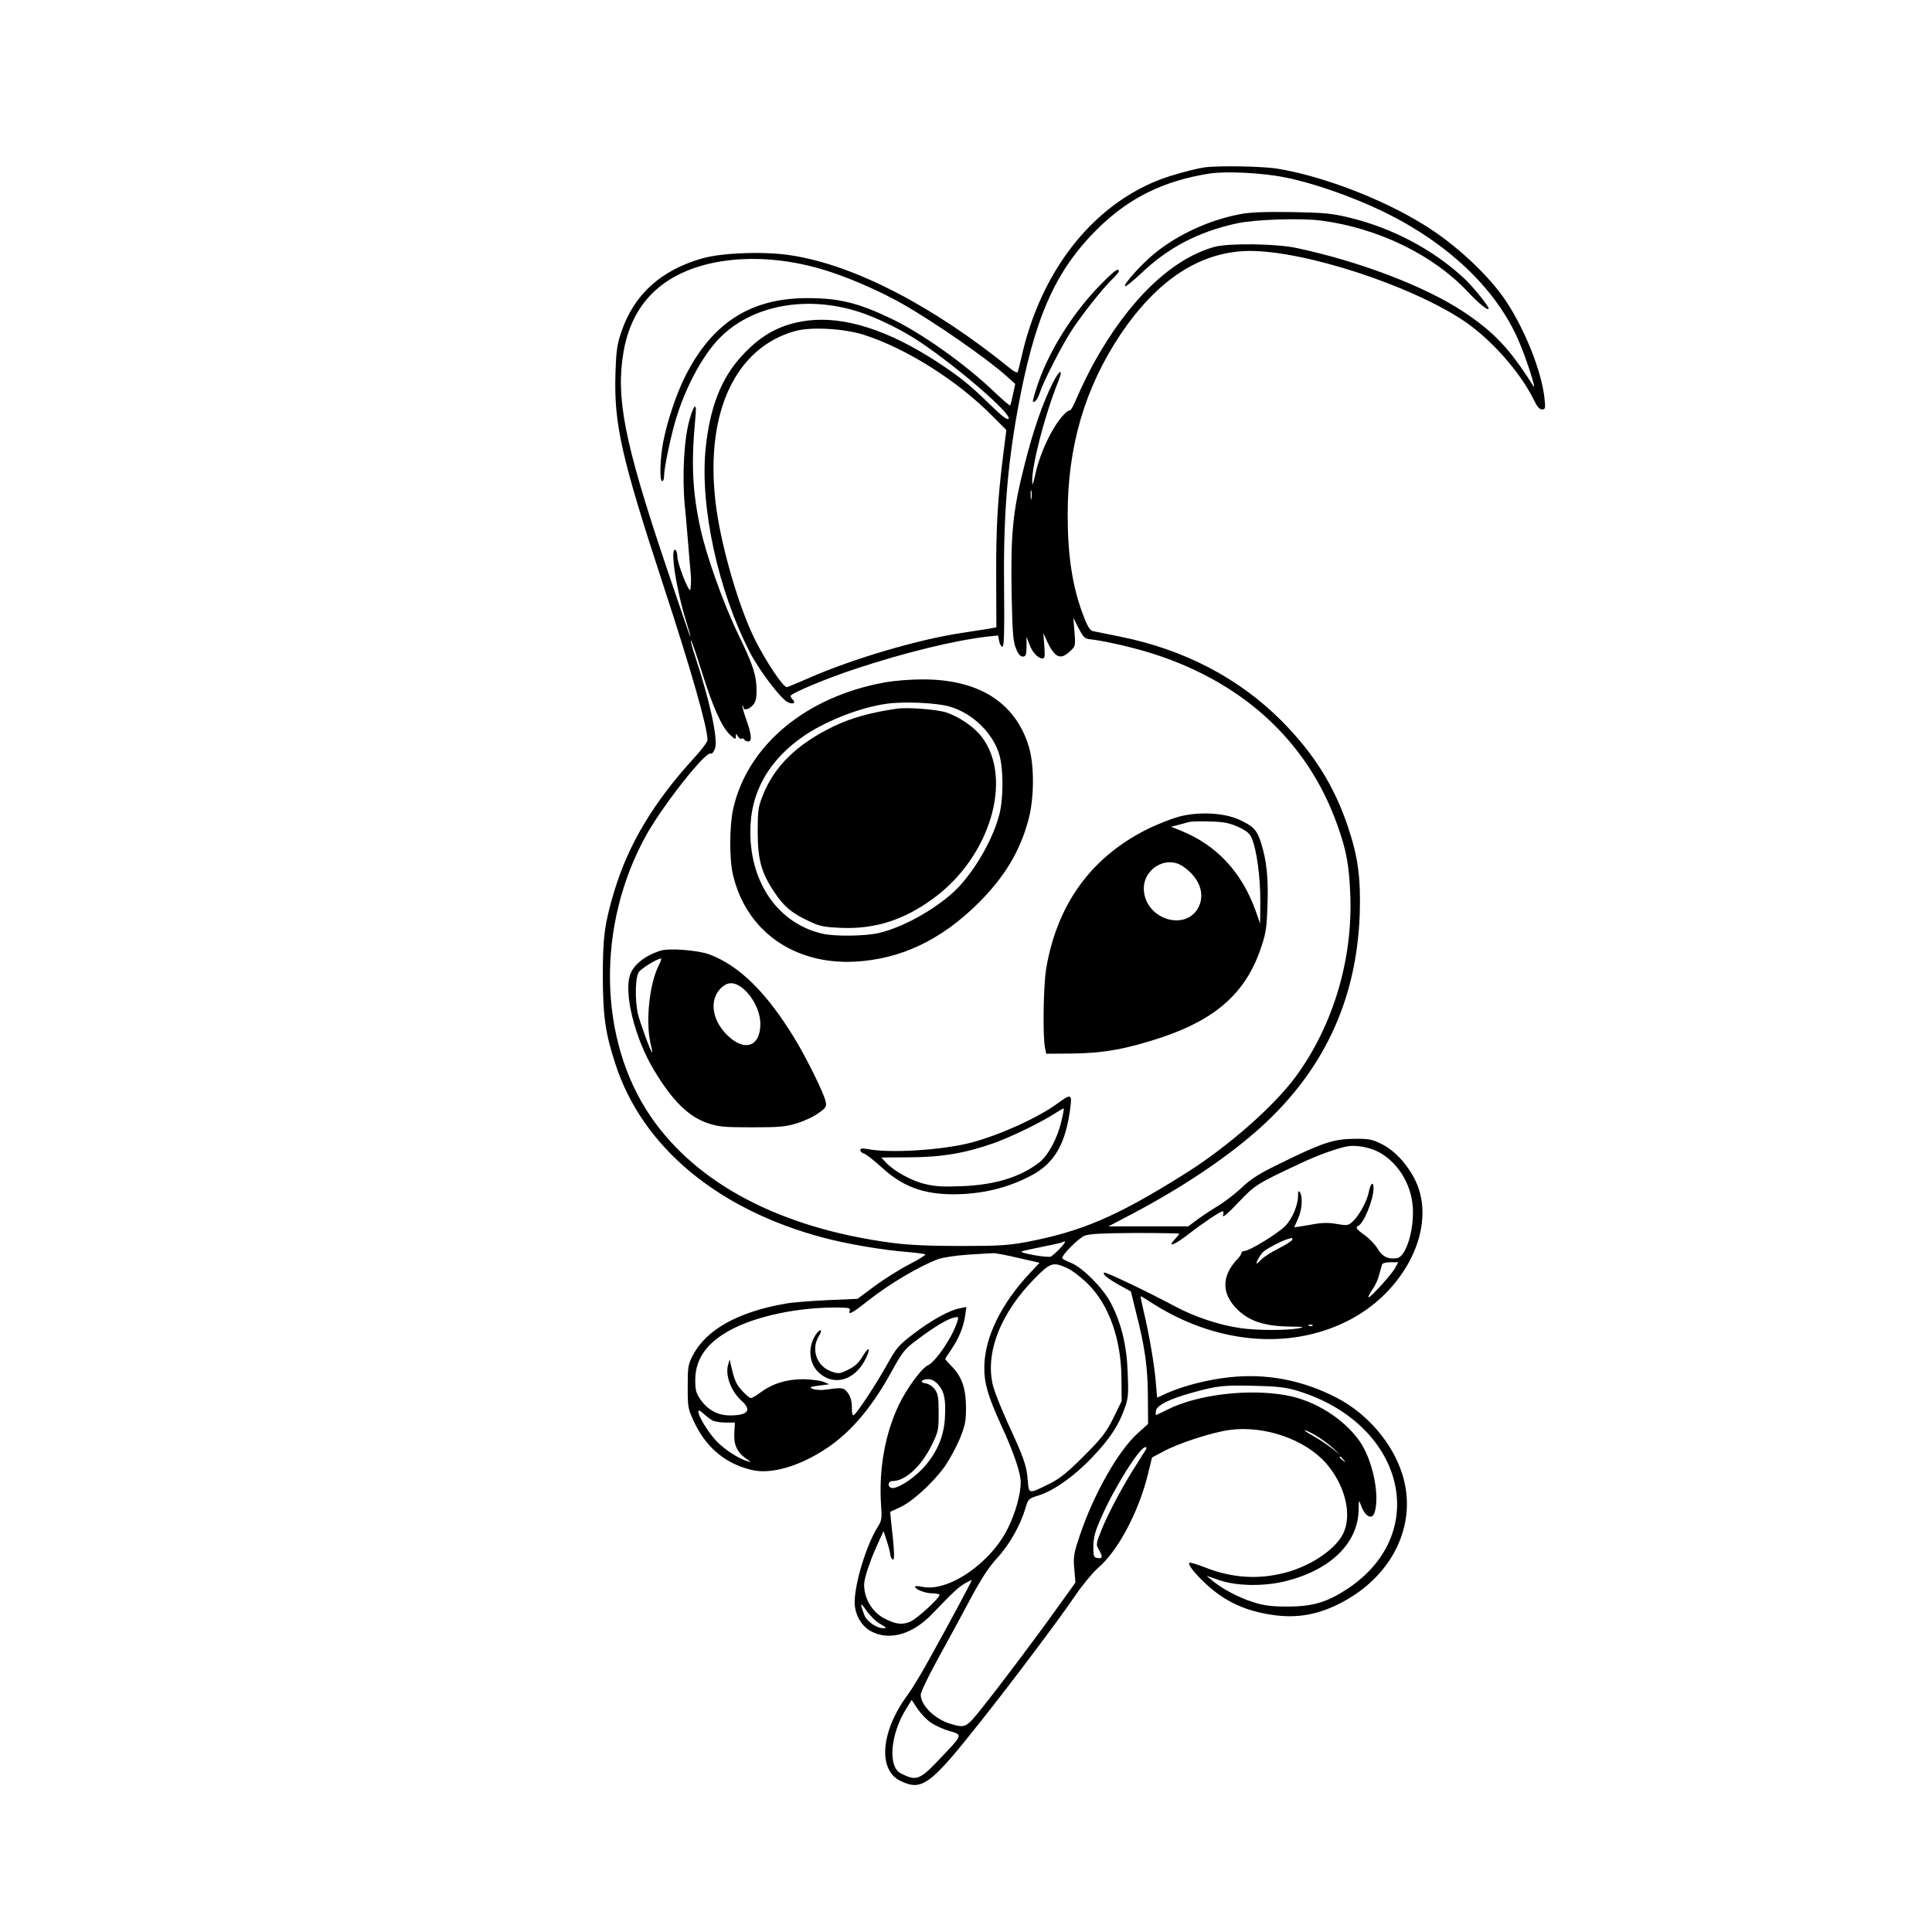 <?xml version="1.0" standalone="no"?>
<!DOCTYPE svg PUBLIC "-//W3C//DTD SVG 20010904//EN"
 "http://www.w3.org/TR/2001/REC-SVG-20010904/DTD/svg10.dtd">
<svg version="1.0" xmlns="http://www.w3.org/2000/svg"
 width="1024pt" height="1024pt" viewBox="0 0 1024 1024"
 preserveAspectRatio="xMidYMid meet">
<g transform="translate(0,1024) scale(0.1,-0.1)"
fill="#000000" stroke="none">
<path d="M6385 9353 c-55 -8 -179 -42 -243 -67 -358 -141 -627 -488 -728 -939
-9 -40 -18 -75 -21 -80 -2 -4 -19 4 -36 18 -410 333 -827 549 -1160 601 -140
23 -371 15 -477 -16 -218 -63 -359 -191 -426 -387 -23 -66 -28 -99 -32 -223
-8 -271 31 -443 258 -1135 144 -440 229 -737 230 -807 0 -10 -32 -53 -71 -95
-214 -234 -348 -457 -423 -706 -51 -170 -61 -240 -61 -452 1 -211 13 -301 67
-465 142 -438 541 -771 1102 -920 128 -34 318 -66 447 -76 49 -4 91 -10 93
-13 3 -3 -37 -28 -88 -54 -50 -26 -132 -78 -181 -114 l-90 -67 -160 -7 c-88
-4 -189 -12 -225 -19 -249 -44 -416 -137 -487 -272 -26 -49 -28 -61 -28 -168
0 -112 1 -117 37 -193 64 -133 168 -218 307 -249 103 -23 256 23 400 121 126
86 236 217 339 406 54 98 68 116 129 161 87 66 160 111 197 120 26 6 28 5 21
-17 -23 -80 -115 -217 -158 -236 -33 -15 -110 -121 -152 -207 -75 -157 -108
-345 -95 -536 5 -66 3 -79 -16 -110 -61 -95 -124 -301 -124 -402 0 -66 36
-128 90 -156 98 -49 218 -14 323 96 110 115 134 137 170 159 21 12 37 20 37
17 0 -6 -120 -230 -227 -422 -40 -73 -91 -157 -112 -185 -142 -191 -160 -397
-39 -456 115 -55 157 -25 429 319 169 213 419 546 498 663 38 56 92 121 119
145 105 88 215 294 265 493 l23 94 60 32 c79 43 256 101 351 114 183 25 399
-49 511 -176 96 -110 137 -258 97 -360 -33 -87 -168 -182 -311 -220 -144 -38
-284 -29 -426 27 -43 17 -81 28 -84 25 -10 -9 31 -60 91 -115 103 -95 216
-145 370 -164 108 -13 209 3 313 52 294 137 440 423 355 695 -52 167 -186 323
-349 407 -182 94 -372 130 -570 108 -112 -12 -237 -44 -327 -83 l-54 -25 -7
82 c-7 90 -36 259 -65 379 -10 42 -17 77 -15 77 2 0 29 -16 61 -37 333 -213
719 -250 1028 -98 315 154 486 505 366 750 -43 86 -110 158 -179 192 -50 25
-68 28 -147 27 -106 -1 -168 -21 -389 -130 -110 -53 -154 -81 -205 -129 -36
-34 -95 -79 -131 -100 -36 -22 -84 -54 -108 -72 l-44 -33 -211 0 -212 0 133
70 c248 131 476 282 646 430 354 308 536 689 553 1155 6 189 -9 304 -62 461
-73 219 -182 392 -354 565 -226 226 -516 377 -855 445 -66 13 -131 27 -143 29
-16 4 -29 24 -51 83 -58 151 -83 316 -83 537 0 359 92 671 279 951 198 295
428 443 687 444 292 0 846 -180 1130 -368 146 -97 304 -275 376 -424 16 -33
29 -48 42 -48 18 0 19 5 13 61 -16 143 -103 361 -203 512 -91 138 -271 305
-438 407 -225 139 -537 257 -774 296 -79 13 -313 17 -386 7z m425 -53 c147
-29 351 -100 510 -176 351 -168 611 -414 730 -692 40 -91 97 -271 77 -238
-125 198 -208 286 -371 394 -204 135 -551 267 -886 338 -108 23 -361 26 -435
5 -227 -64 -453 -282 -638 -616 -30 -55 -69 -135 -87 -178 -18 -42 -35 -75
-39 -72 -5 2 -19 -8 -33 -23 -61 -64 -127 -204 -152 -322 -11 -49 -15 -57 -15
-31 -2 86 67 353 138 529 28 70 9 66 -28 -5 -56 -114 -104 -251 -151 -438 -62
-243 -74 -365 -68 -687 4 -202 8 -250 23 -285 11 -29 23 -43 36 -43 16 0 19 8
20 53 l0 52 15 -40 c15 -42 46 -75 70 -75 12 0 13 13 9 68 l-5 67 20 -45 c41
-86 71 -100 121 -52 29 26 30 28 24 102 l-6 75 28 -55 c24 -46 33 -55 58 -58
62 -6 194 -35 294 -64 504 -148 861 -471 1020 -923 48 -133 62 -214 68 -370
13 -343 -92 -692 -289 -961 -120 -162 -365 -377 -597 -521 -353 -221 -538
-300 -831 -356 -98 -18 -149 -21 -350 -21 -164 0 -275 5 -365 17 -586 78
-1031 311 -1276 669 -279 408 -289 1015 -23 1493 88 157 312 442 340 431 8 -3
17 8 24 28 16 50 -26 245 -106 489 -15 43 -24 80 -22 83 3 2 28 -72 57 -164
60 -192 106 -294 150 -336 27 -26 31 -27 31 -10 1 18 1 18 11 1 6 -9 14 -15
19 -12 5 3 11 1 15 -5 3 -5 13 -10 21 -10 21 0 17 40 -11 117 -13 37 -22 69
-20 72 3 2 5 -1 5 -7 0 -19 28 -14 50 10 15 17 20 35 20 77 0 81 -19 139 -98
301 -78 161 -169 417 -200 561 -43 198 -49 347 -26 589 8 77 -6 73 -30 -10
-30 -100 -41 -295 -27 -453 8 -78 17 -191 22 -252 5 -60 10 -119 11 -130 1
-11 1 -33 -1 -50 -1 -27 -3 -28 -13 -11 -23 40 -58 141 -58 167 0 15 -4 31
-10 34 -31 19 5 -216 59 -385 11 -36 21 -69 20 -75 0 -5 -60 170 -134 390
-216 643 -262 878 -220 1121 27 154 95 272 205 355 204 154 556 180 894 67
123 -41 269 -106 380 -169 175 -100 448 -290 554 -385 l43 -39 -12 -55 c-6
-30 -13 -57 -15 -59 -2 -2 -39 29 -82 70 -156 150 -392 317 -554 393 -173 82
-272 106 -439 106 -301 0 -505 -131 -648 -416 -47 -94 -95 -238 -116 -347 -17
-90 -20 -207 -5 -207 6 0 10 13 10 29 0 44 38 223 67 314 54 173 149 343 240
428 172 164 453 213 723 127 95 -30 236 -99 327 -161 199 -133 484 -380 469
-406 -6 -9 -33 11 -95 71 -108 106 -161 149 -281 228 -260 170 -493 245 -689
221 -141 -18 -246 -74 -349 -187 -110 -119 -170 -274 -192 -492 -31 -305 66
-754 236 -1082 49 -95 164 -246 200 -262 27 -13 44 -4 26 14 -7 7 -12 15 -12
19 0 14 194 95 350 146 262 86 516 148 693 169 l57 6 6 -31 c4 -18 12 -30 18
-28 8 3 10 85 8 288 -5 390 15 654 73 974 88 479 196 725 415 945 167 168 353
261 599 300 87 14 284 4 401 -20z m-2230 -835 c225 -72 499 -245 684 -434 l70
-70 -17 -133 c-29 -234 -38 -377 -37 -648 l1 -265 -38 -7 c-21 -3 -87 -14
-148 -23 -230 -35 -569 -135 -797 -234 -62 -27 -119 -51 -127 -53 -18 -4 -112
136 -172 257 -90 184 -185 519 -208 737 -51 467 109 805 422 893 84 24 261 14
367 -20z m887 -867 c-2 -13 -4 -5 -4 17 -1 22 1 32 4 23 2 -10 2 -28 0 -40z
m1832 -3460 c105 -51 181 -170 189 -296 8 -119 -35 -261 -82 -270 -45 -9 -81
8 -104 49 -13 22 -43 54 -68 72 -43 30 -52 42 -36 49 30 13 82 139 82 200 0
40 -16 27 -25 -19 -9 -48 -50 -124 -84 -156 -25 -23 -29 -24 -87 -14 -46 8
-79 7 -142 -5 -45 -8 -82 -14 -82 -12 0 1 9 21 20 45 21 47 26 114 10 139 -7
11 -10 8 -10 -16 0 -52 -31 -125 -69 -163 -41 -41 -189 -131 -214 -131 -10 0
-17 -5 -17 -10 0 -6 -9 -21 -21 -33 -86 -90 -86 -185 1 -269 63 -61 144 -87
274 -89 78 -1 85 -3 46 -10 -66 -11 -217 -11 -307 2 -107 15 -241 59 -343 114
-150 80 -372 186 -378 180 -9 -9 18 -31 82 -67 l60 -33 27 -110 c48 -187 62
-290 63 -446 l1 -146 -54 -49 c-104 -93 -234 -323 -307 -540 -33 -98 -36 -116
-30 -180 l6 -72 -92 -128 c-109 -153 -308 -418 -409 -544 -79 -98 -83 -100
-163 -76 -82 25 -156 98 -156 154 0 13 38 92 83 175 46 84 124 226 172 317 66
123 104 182 150 232 64 69 123 173 150 264 14 49 17 51 70 68 81 25 192 104
286 204 92 97 138 167 170 258 19 52 21 75 16 189 -5 146 -34 263 -90 370 -41
78 -147 185 -209 211 -27 10 -48 22 -48 26 0 19 89 108 120 119 25 10 103 13
267 14 128 0 233 -2 233 -4 0 -3 -10 -15 -22 -28 -44 -47 -6 -34 69 24 80 62
171 123 184 123 4 0 5 -10 1 -22 -3 -15 26 10 80 67 90 95 98 100 333 210 86
41 192 79 245 89 43 8 112 -3 159 -26z m-449 -468 c0 -5 -32 -26 -71 -46 -39
-19 -82 -47 -95 -61 -13 -14 -24 -23 -24 -19 0 13 23 51 39 64 23 18 92 54
121 63 14 4 26 8 28 8 1 1 2 -3 2 -9z m-1231 -46 c-18 -20 -41 -39 -49 -44
-15 -8 -165 18 -156 27 2 2 50 13 107 24 56 11 105 22 108 24 2 3 9 5 15 5 5
0 -6 -16 -25 -36z m-223 -51 l114 -26 -48 -51 c-155 -164 -243 -344 -245 -500
-1 -88 19 -155 90 -311 68 -148 103 -252 103 -302 0 -62 -28 -163 -68 -243
-91 -186 -319 -341 -455 -310 -20 4 -37 5 -37 1 0 -15 52 -35 91 -36 21 0 39
-4 39 -8 0 -17 -116 -123 -153 -141 -42 -19 -78 -16 -138 15 -65 33 -109 105
-109 180 0 34 31 126 71 214 l32 70 18 -55 c10 -30 18 -63 18 -72 1 -9 6 -20
13 -24 11 -7 8 51 -9 202 l-5 51 54 25 c65 30 173 129 235 215 24 34 60 100
79 145 29 71 34 95 34 164 0 101 -20 163 -71 217 -22 22 -39 42 -39 44 0 3 14
24 31 49 41 60 65 119 74 178 l7 49 -34 -7 c-55 -10 -148 -61 -243 -133 -84
-64 -93 -75 -146 -170 -56 -100 -150 -243 -172 -262 -9 -7 -12 4 -12 39 0 34
-7 57 -21 77 -22 29 -29 30 -114 18 -25 -4 -56 -2 -70 3 -23 9 -20 11 30 18
l55 7 -30 13 c-16 7 -65 13 -107 14 -88 0 -161 -22 -227 -70 -22 -17 -46 -30
-51 -30 -6 0 -27 17 -46 38 -32 34 -42 57 -60 137 l-7 30 -8 -29 c-16 -56 16
-140 70 -189 58 -51 36 -79 -60 -79 -63 0 -116 28 -154 81 -26 37 -30 51 -30
109 1 115 66 202 202 271 136 68 341 110 535 111 74 0 86 -2 82 -15 -11 -28
12 -16 94 49 115 91 276 186 376 223 23 8 93 19 156 23 63 4 123 8 134 8 10 1
70 -10 132 -25z m1999 -53 c-17 -32 -135 -163 -142 -156 -2 2 7 21 21 41 15
21 31 56 36 79 6 22 13 47 15 54 3 7 21 12 45 12 l41 0 -16 -30z m-1737 -2
c26 -12 74 -49 108 -83 113 -112 177 -294 178 -506 l1 -115 -44 -90 c-38 -76
-60 -105 -155 -200 -87 -87 -126 -119 -181 -147 -116 -57 -111 -58 -118 20 -6
76 -21 118 -107 304 -32 70 -66 156 -76 191 -45 174 37 387 222 574 82 83 96
87 172 52z m1299 -304 c-3 -3 -12 -4 -19 -1 -8 3 -5 6 6 6 11 1 17 -2 13 -5z
m-1983 -314 c32 -38 40 -80 34 -179 -6 -99 -46 -189 -120 -267 -55 -58 -139
-109 -164 -100 -22 8 -17 36 6 36 68 0 153 78 208 190 35 71 37 80 37 172 0
82 -3 101 -21 125 -12 16 -33 29 -48 31 -34 4 -23 22 14 22 19 0 36 -10 54
-30z m1891 -28 c573 -167 728 -751 280 -1051 -110 -73 -186 -96 -320 -96 -86
0 -126 5 -182 23 -75 23 -172 74 -220 117 l-28 23 70 -24 c93 -31 236 -33 351
-4 238 60 382 202 385 378 1 53 1 55 11 27 23 -65 62 -85 75 -37 26 93 -13
274 -79 371 -84 121 -239 219 -393 246 -202 36 -470 3 -627 -76 -32 -16 -59
-29 -61 -29 -2 0 -2 11 0 24 6 29 76 63 197 96 127 35 163 39 321 35 113 -2
167 -8 220 -23z m-3088 -161 c12 -6 43 -11 70 -11 l48 0 -3 -55 c-4 -62 15
-103 64 -137 28 -19 28 -19 4 -12 -43 12 -113 57 -157 100 -70 71 -142 214
-75 152 15 -14 37 -31 49 -37z m3198 -80 c28 -16 68 -46 90 -66 l40 -37 -46
36 c-26 20 -71 50 -100 66 -30 16 -49 30 -44 30 6 0 33 -13 60 -29z m-901 -73
c-4 -7 -26 -42 -49 -78 -66 -101 -152 -261 -186 -347 -30 -75 -31 -79 -15
-106 22 -39 20 -49 -6 -45 -21 3 -23 8 -23 63 1 48 9 79 44 157 71 160 202
368 232 368 6 0 7 -6 3 -12z m1047 -55 c13 -16 12 -17 -3 -4 -17 13 -22 21
-14 21 2 0 10 -8 17 -17z m-2456 -870 c34 -19 37 -23 16 -23 -34 0 -87 36 -99
68 -26 67 -23 75 9 27 19 -27 52 -60 74 -72z m270 -524 c22 -15 66 -35 98 -44
70 -20 70 -19 -45 -140 -114 -121 -130 -127 -214 -84 -69 35 -55 206 27 339
l31 50 31 -47 c18 -26 50 -60 72 -74z"/>
<path d="M6574 9105 c-166 -31 -334 -109 -458 -211 -69 -57 -162 -161 -153
-171 4 -3 41 27 83 66 145 139 304 222 509 267 95 21 338 29 447 15 303 -40
594 -182 777 -377 59 -63 111 -105 111 -89 0 13 -81 113 -126 156 -164 154
-384 271 -614 326 -90 22 -134 26 -305 29 -140 2 -221 -1 -271 -11z"/>
<path d="M5832 8730 c-142 -144 -268 -343 -329 -519 -18 -52 -31 -97 -28 -99
9 -9 24 11 36 46 18 57 115 247 166 326 54 84 167 227 217 275 20 19 36 39 36
43 0 21 -26 2 -98 -72z"/>
<path d="M4695 6624 c-421 -74 -733 -333 -809 -671 -20 -90 -21 -267 -1 -350
70 -297 322 -476 645 -460 245 13 459 115 656 311 140 140 220 274 265 441 31
115 32 293 1 391 -72 233 -268 355 -567 353 -60 0 -146 -7 -190 -15z m338
-129 c121 -35 228 -138 263 -253 23 -76 23 -235 0 -322 -40 -150 -154 -336
-262 -426 -114 -95 -259 -171 -375 -199 -73 -17 -233 -19 -299 -4 -232 53
-383 265 -383 539 -1 211 99 386 292 515 120 79 294 146 431 165 93 13 265 5
333 -15z"/>
<path d="M4755 6484 c-139 -20 -241 -48 -337 -94 -193 -93 -314 -211 -375
-366 -25 -62 -27 -81 -27 -194 0 -147 19 -215 89 -320 52 -77 92 -110 182
-152 58 -28 80 -32 174 -36 179 -7 334 43 491 160 295 218 418 627 254 849
-39 53 -119 109 -191 133 -49 16 -202 28 -260 20z"/>
<path d="M6247 5911 c-37 -10 -105 -37 -152 -59 -305 -147 -491 -398 -550
-746 -15 -90 -19 -361 -6 -421 l6 -30 140 1 c164 2 286 24 470 85 290 97 447
237 527 471 28 82 32 109 36 234 5 145 -5 235 -35 329 -20 65 -41 87 -116 121
-82 37 -217 43 -320 15z m316 -54 c45 -21 61 -34 72 -61 26 -61 45 -205 45
-330 l-1 -121 -23 65 c-73 206 -206 349 -394 426 l-55 22 39 10 c21 6 48 13
59 16 11 2 61 4 110 2 72 -2 102 -8 148 -29z m-293 -209 c85 -58 118 -142 84
-213 -63 -133 -278 -72 -291 83 -10 113 116 192 207 130z"/>
<path d="M3500 5201 c-81 -26 -140 -73 -159 -124 -37 -96 23 -340 126 -510 96
-160 181 -244 281 -279 60 -20 85 -23 237 -23 148 0 179 3 241 22 38 12 90 36
113 54 39 27 43 34 37 61 -8 42 -103 234 -165 335 -147 241 -291 384 -450 444
-61 23 -216 35 -261 20z m-9 -79 c-49 -97 -70 -296 -43 -412 6 -24 10 -46 8
-47 -5 -5 -65 160 -76 207 -15 72 -13 192 6 218 14 20 96 70 117 72 4 0 -1
-17 -12 -38z m432 -110 c60 -40 107 -127 107 -199 0 -124 -88 -150 -181 -54
-77 80 -89 182 -29 243 33 32 64 35 103 10z"/>
<path d="M5600 4388 c-104 -75 -302 -164 -452 -204 -154 -40 -429 -57 -545
-35 -33 6 -43 5 -43 -5 0 -7 9 -16 21 -19 12 -4 53 -37 93 -73 110 -101 220
-142 380 -142 150 1 283 32 409 98 127 65 188 173 211 370 8 64 1 65 -74 10z
m25 -93 c-20 -87 -69 -178 -114 -214 -100 -79 -235 -121 -413 -128 -100 -4
-141 -2 -197 12 -72 17 -166 70 -208 116 l-22 24 152 1 c171 1 293 22 444 75
92 33 247 108 323 157 25 16 46 28 48 27 2 -1 -4 -33 -13 -70z"/>
<path d="M4325 3168 c-44 -64 -39 -152 13 -201 87 -83 210 -38 261 96 16 41
-1 32 -30 -17 -18 -30 -41 -50 -74 -66 -45 -22 -51 -22 -89 -9 -77 27 -109
117 -66 187 22 36 10 44 -15 10z"/>
</g>
</svg>
